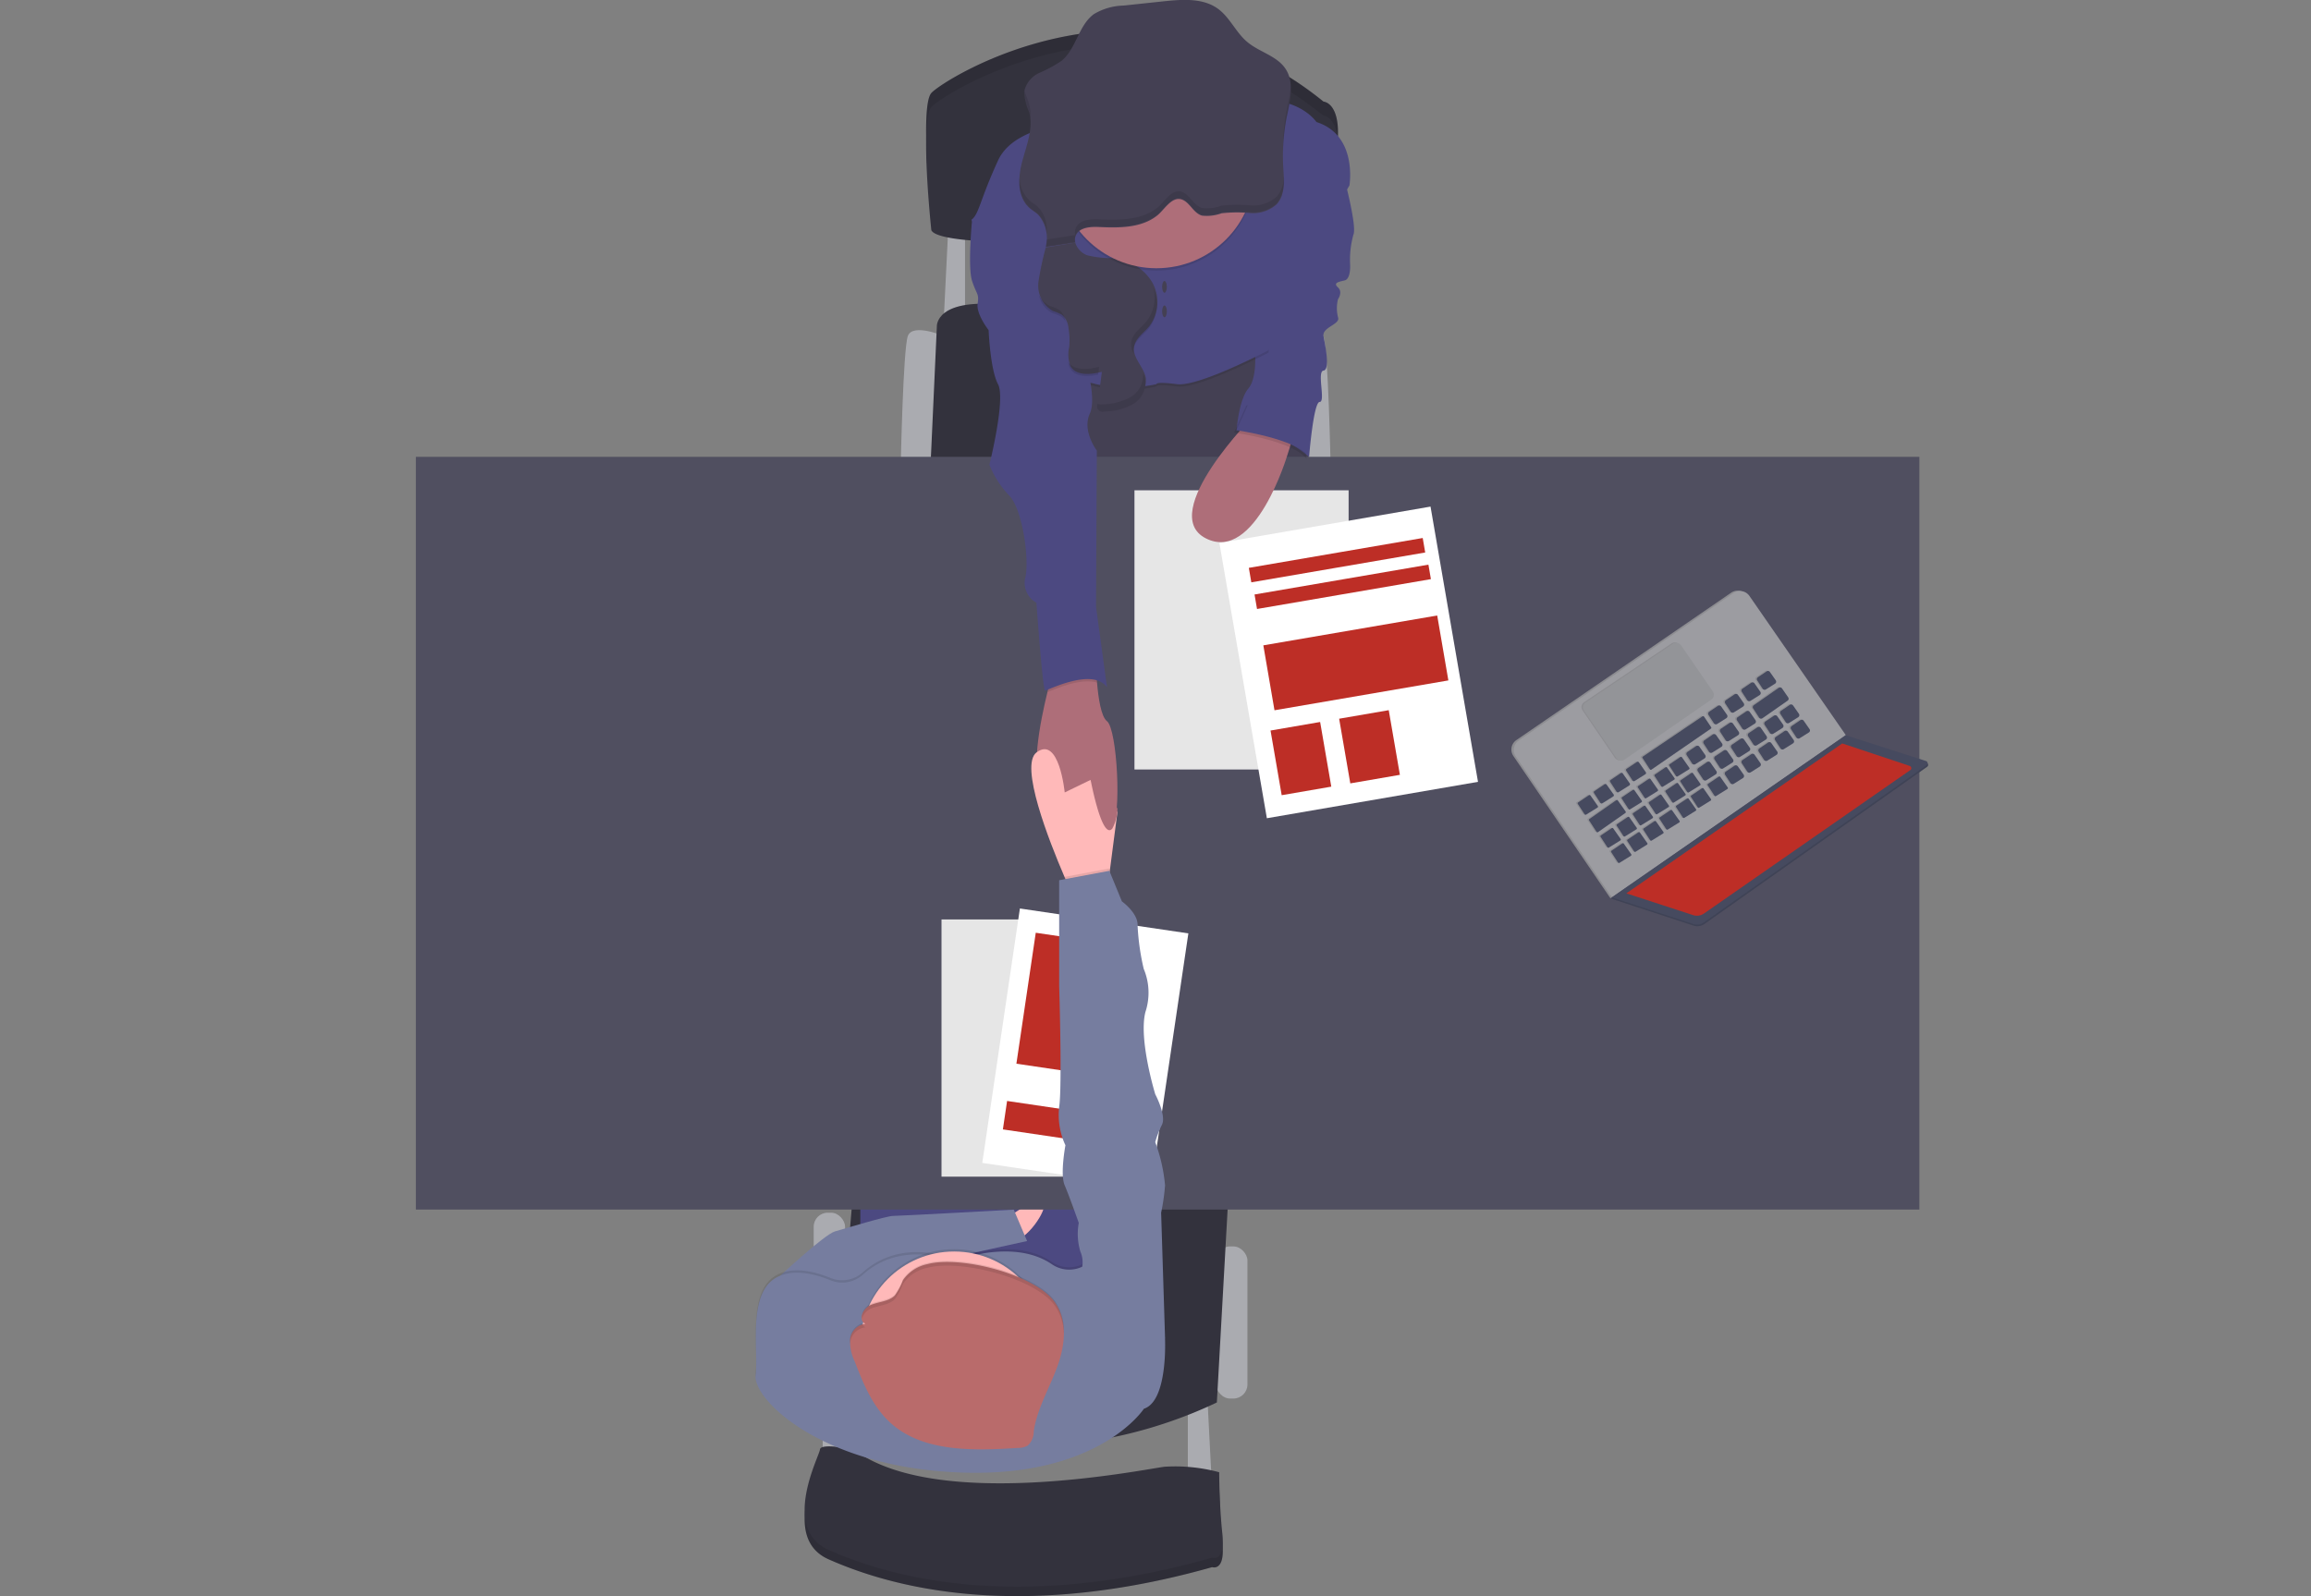 <svg xmlns="http://www.w3.org/2000/svg" xmlns:xlink="http://www.w3.org/1999/xlink" width="262" height="181" viewBox="0 0 262 181"><rect x="0" y="0" width="262" height="181" fill="#808080" stroke="none"/><defs><clipPath id="b"><rect width="262" height="181"/></clipPath></defs><g id="a" clip-path="url(#b)"><g transform="translate(1.656 -0.002)"><path d="M123.874,23.83c-10.515-4-21.627-7.34-32.971-6.92-16.679.616-32.689,10-40.53,23.78C43.72,52.365,42.9,66.049,40.034,79.006c-3.527,15.961-10.294,31.134-17.519,45.968-3.88,7.97-7.974,16.111-8.611,24.846-.883,12.128,5.314,24.214,15.032,32.281s22.625,12.324,35.579,13.252c6.893.494,14.1.036,20.22-2.966,6.478-3.176,11.2-8.914,17.7-12.045,6.027-2.9,13.078-3.307,19.845-2.93a94.166,94.166,0,0,1,25.908,5.154c9.458,3.321,18.254,8.134,27.679,11.5s19.981,5.249,29.626,2.439c9.067-2.641,16.225-9.055,22.68-15.55A275.637,275.637,0,0,0,257.1,146.744c5.824-8.163,11.246-16.774,13.82-26.287,4.925-18.189-1.852-38.709-16.882-51.131-12.453-10.291-29.165-14.758-45.524-17.469-14.918-2.472-32.167-2.625-45.9-9.067C149.522,36.638,137.606,29.055,123.874,23.83Z" transform="translate(-13.82 -16.872)" fill="#bd2e26" opacity="0"/><path d="M150.939,147.774v9.691h2.756l-.534-10.4Z" transform="translate(-17.93 11.536)" fill="#aaabb0"/><path d="M113.914,146.025v9.691h2.758l-.534-10.4Z" transform="translate(-22.299 11.33)" fill="#aaabb0"/><rect width="3.556" height="17.251" rx="1.592" transform="translate(136.21 141.349)" fill="#aaabb0"/><rect width="3.556" height="21.074" rx="1.592" transform="translate(90.593 137.524)" fill="#aaabb0"/><path d="M174.862,56.235s3.556-1.513,4.089,0,.8,14.584.8,14.584h-3.38Z" transform="translate(-30.559 -18.121)" fill="#aaabb0"/><path d="M140.541,56.235s-3.559-1.513-4.092,0-.8,14.584-.8,14.584h3.38Z" transform="translate(-35.185 -18.121)" fill="#aaabb0"/><path d="M126.736,27.707,126.2,38.556h2.4V27.44Z" transform="translate(-20.849 -2.577)" fill="#aaabb0"/><path d="M138.672,71.135l.712-15.651s-.267-3.468,8.179-2.4,33.169,3.2,33.169,3.2v14.85Z" transform="translate(-34.829 -18.438)" fill="#33323d"/><path d="M173.608,143.014l-1.334,23.918a51.839,51.839,0,0,1-43.306.534L131.1,142.3Z" transform="translate(-35.974 -7.888)" fill="#33323d"/><path d="M138.453,42.361l.443,15.472h27.567l-1.6-20.45Z" transform="translate(-19.404 -1.404)" fill="#444053"/><rect width="25.967" height="32.899" transform="translate(95.883 124.898)" fill="#4c4981"/><path d="M146.23,146.035s3.735-2.934,4.356-2.046-2.219,4.714-3.377,4.268S146.23,146.035,146.23,146.035Z" transform="translate(-33.938 -7.708)" fill="#ffb9b9"/><rect width="170.453" height="85.363" transform="translate(45.492 51.806)" fill="#504f60"/><path d="M138.813,46.219s-1.334-12.45,0-13.96,23.742-15.83,44.461.976c0,0,1.955.091,1.6,4.535a53.353,53.353,0,0,0,.043,8.448S140.326,49.421,138.813,46.219Z" transform="translate(-34.882 -21.711)" fill="#33323d"/><path d="M138.813,46.219s-1.334-12.45,0-13.96,23.742-15.83,44.461.976c0,0,1.955.091,1.6,4.535a53.353,53.353,0,0,0,.043,8.448S140.326,49.421,138.813,46.219Z" transform="translate(-34.882 -21.711)" opacity="0.1"/><path d="M138.813,47.651s-1.334-12.45,0-13.96,23.742-15.83,44.461.976c0,0,1.955.091,1.6,4.535a53.353,53.353,0,0,0,.043,8.448S140.326,50.852,138.813,47.651Z" transform="translate(-34.882 -21.542)" fill="#33323d"/><path d="M181.961,40.337s1.422,5.335.979,6.223a10.749,10.749,0,0,0-.363,3.38s.1,1.6-.616,1.777-1.334.267-.758.8,0,1.334,0,1.334a4.155,4.155,0,0,0,0,2.046c.312.8-1.825,1.134-1.643,2.134s.779,3.823,0,3.913.267,3.556-.435,3.556-1.2,6.224-1.2,6.224S172.99,67.546,169.7,68.7c0,0,.267-3.468,1.334-4.714s.744-4.444.744-4.444l5.293-15.918Z" transform="translate(-31.168 -19.918)" fill="#4c4981"/><path d="M157.945,108.132c-1.155,1.278-2.4-5.546-2.4-5.546s-3.289,4.535-5.423,1.513c-1.478-2.094-.312-8.027.534-11.471.379-1.531.7-2.572.7-2.572l4.8-.8s.016,1.046.123,2.315c.144,1.715.456,3.844,1.12,4.354C158.57,96.808,159.1,106.844,157.945,108.132Z" transform="translate(-33.561 -14.146)" fill="#ae6e79"/><path d="M156.232,34.952s-8.36-.088-10.4,4.356-2.134,5.959-2.934,6.669,8.712,4.447,8.712,4.447l.445,15.293a5.082,5.082,0,0,1,4.89-1.035,16.453,16.453,0,0,0,6.848,0s-.179-.323,2.313,0,10.4-3.855,10.4-3.855.131-6.69-.045-8.115S182.1,40.82,182.1,40.82s4.535-4.356-.176-5.869c0,0-1.667-2.513-5.957-2.489S156.232,34.952,156.232,34.952Z" transform="translate(-34.336 -20.847)" opacity="0.1"/><path d="M156.232,34.713s-8.36-.088-10.4,4.356-2.134,5.959-2.934,6.669,8.712,4.447,8.712,4.447l.445,15.293a5.082,5.082,0,0,1,4.89-1.035,16.454,16.454,0,0,0,6.848,0s-.179-.323,2.313,0,10.4-3.855,10.4-3.855,3.11-5.068,2.934-6.49,6.224-12.183,6.224-12.183.979-5.69-3.735-7.2c0,0-1.667-2.513-5.957-2.489S156.232,34.713,156.232,34.713Z" transform="translate(-34.336 -20.875)" fill="#4c4981"/><path d="M156.166,91.563c-1.833-.571-4.708.688-5.623,1.067.379-1.531.7-2.572.7-2.572l4.8-.8S156.052,90.3,156.166,91.563Z" transform="translate(-33.428 -14.146)" opacity="0.1"/><path d="M145.49,44.312h-2.577s-.534,5.426,0,7.026.8,1.368.622,2.553,1.246,3,1.246,3,.176,4.471,1.067,6.135-.979,9.129-.979,9.129a10.74,10.74,0,0,0,2.222,3.468c1.513,1.51,2.313,7.112,1.867,9.246A2.563,2.563,0,0,0,150.2,87.8s.712,9.961.979,9.961,5.423-2.668,7.024-.357l-1.246-9.158.091-17.694s-1.691-2.225-.8-4.18-.712-6.581-.712-6.581l-2.313-10.313Z" transform="translate(-34.356 -19.449)" fill="#4c4981"/><path d="M131.464,170.1s-3.735-.8-3.823,0-4.447,8.982.979,11.383,19.917,7.557,43.482.888c0,0,1.51.534,1.155-2.756s-.355-6.936-.355-6.936a19.1,19.1,0,0,0-6.226-.622C164.009,172.412,140.8,177.123,131.464,170.1Z" transform="translate(-36.336 -4.651)" fill="#33323d"/><path d="M131.464,170.1s-3.735-.8-3.823,0-4.447,8.982.979,11.383,19.917,7.557,43.482.888c0,0,1.51.534,1.155-2.756s-.355-6.936-.355-6.936a19.1,19.1,0,0,0-6.226-.622C164.009,172.412,140.8,177.123,131.464,170.1Z" transform="translate(-36.336 -4.651)" opacity="0.1"/><path d="M131.464,169.142s-3.735-.8-3.823,0-4.447,8.982.979,11.383,19.917,7.557,43.482.888c0,0,1.51.534,1.155-2.756s-.355-6.936-.355-6.936a19.1,19.1,0,0,0-6.226-.622C164.009,171.457,140.8,176.168,131.464,169.142Z" transform="translate(-36.336 -4.763)" fill="#33323d"/><path d="M150.445,47.227a35.126,35.126,0,0,0-.83,3.879,3.324,3.324,0,0,0,1.649,3.34,5.555,5.555,0,0,1,.984.4,2.165,2.165,0,0,1,.76,1.475,8.057,8.057,0,0,1,.093,2.193,3.711,3.711,0,0,0,.139,2.171c.638,1.139,2.3.971,3.564.651L156.37,64.7a.64.64,0,0,0,.779.888,6.8,6.8,0,0,0,3.172-.8,2.855,2.855,0,0,0,1.465-2.742c-.208-1.259-1.51-2.259-1.334-3.524.136-.979,1.094-1.6,1.723-2.353a4.525,4.525,0,0,0,.307-5.026,5.718,5.718,0,0,0-4.4-2.7,11.772,11.772,0,0,1-2.934-.32,2.225,2.225,0,0,1-1.361-1.435" transform="translate(-33.538 -19.168)" fill="#444053"/><path d="M122.607,154.281l.931-2.027s5.026-4.682,6.181-5.01,5.869-1.758,6.581-1.758,13.7-.712,13.7-.712l1.51,3.559-16.294,3.577-5.493,4Z" transform="translate(-36.724 -7.596)" fill="#767d9f"/><path d="M158.653,105.193l-.851,6.549-.328,2.521-3.823.534s-.413-.886-1-2.246c-1.774-4.129-5.114-12.644-3.177-14.114,2.574-1.958,3.2,4.535,3.2,4.535l2.934-1.424Z" transform="translate(-33.623 -13.106)" fill="#ffb9b9"/><rect width="19.306" height="29.165" transform="translate(105.086 104.27)" fill="#fff"/><rect width="19.306" height="29.165" transform="translate(105.086 104.27)" opacity="0.1"/><rect width="19.306" height="29.165" transform="translate(113.971 103.026) rotate(8.41)" fill="#fff"/><rect width="9.937" height="15.011" transform="translate(115.769 105.778) rotate(8.41)" fill="#bd2e26"/><rect width="12.039" height="3.26" transform="translate(112.519 124.853) rotate(8.41)" fill="#bd2e26"/><ellipse cx="11.159" cy="11.159" rx="11.159" ry="11.159" transform="translate(118.294 8.37)" opacity="0.1"/><ellipse cx="11.159" cy="11.159" rx="11.159" ry="11.159" transform="translate(118.294 8.103)" fill="#ae6e79"/><path d="M154.019,49.6a1.27,1.27,0,0,1,.077-.862c.424-.883,1.633-.96,2.612-.915,2.3.107,4.828.12,6.629-1.334.747-.6,1.582-2.1,2.668-1.814.966.253,1.368,1.563,2.374,1.854a4.873,4.873,0,0,0,2.225-.267,16.068,16.068,0,0,1,3.244-.027,3.991,3.991,0,0,0,3-.99c1-1.067.835-2.734.747-4.2a22.592,22.592,0,0,1,.381-5.639c.363-1.846.92-3.911-.1-5.493-.971-1.507-2.982-1.921-4.356-3.076-1.286-1.067-1.966-2.777-3.324-3.767-1.71-1.246-4.033-1.067-6.136-.851l-4.562.486a6.816,6.816,0,0,0-3.369.968c-1.747,1.264-1.987,3.892-3.641,5.277a14.821,14.821,0,0,1-2.518,1.376,3.024,3.024,0,0,0-1.747,2.134,6.564,6.564,0,0,0,.563,2.31c.5,1.841-.28,3.735-.779,5.589s-.595,4.105.854,5.335c.293.251.635.443.92.7a4.047,4.047,0,0,1,.886,3.7" transform="translate(-33.767 -22.072)" fill="#444053"/><ellipse cx="0.267" cy="0.667" rx="0.267" ry="0.667" transform="translate(130.095 31.866)" fill="#444053"/><ellipse cx="0.267" cy="0.667" rx="0.267" ry="0.667" transform="translate(130.095 34.645)" fill="#444053"/><path d="M157.374,106.783a4.886,4.886,0,0,0,.584-2.283l-3.18-3.964S156.125,108.221,157.374,106.783Z" transform="translate(-32.928 -12.815)" fill="#ae6e79"/><path d="M164.953,166.612s-5.218,8.067-21.52,7.2c-15.358-.8-22.854-8.358-22.5-11.025s-.979-9.161,2.31-11.028c1.907-1.08,4.418-.44,6.189.291a3.5,3.5,0,0,0,3.673-.659c1.619-1.459,4.639-3.1,9.406-1.809a3.388,3.388,0,0,0,1.867-.035c1.985-.606,6.709-1.657,10.137.678a3.468,3.468,0,0,0,3.713.141l.048-.029c1.6-.979,9.07,8.27,9.07,8.27S167.709,165.724,164.953,166.612Z" transform="translate(-36.923 -7.123)" opacity="0.1"/><path d="M164.953,166.851s-5.218,8.067-21.52,7.2c-15.358-.8-22.854-8.358-22.5-11.025s-.979-9.161,2.31-11.028c1.907-1.08,4.418-.44,6.189.291a3.5,3.5,0,0,0,3.673-.659c1.619-1.459,4.639-3.1,9.406-1.809a3.388,3.388,0,0,0,1.867-.035c1.985-.606,6.709-1.657,10.137.678a3.468,3.468,0,0,0,3.713.141l.048-.029c1.6-.979,9.07,8.27,9.07,8.27S167.709,165.962,164.953,166.851Z" transform="translate(-36.923 -7.095)" fill="#767d9f"/><ellipse cx="10.628" cy="10.628" rx="10.628" ry="10.628" transform="translate(95.883 141.659)" opacity="0.1"/><ellipse cx="10.628" cy="10.628" rx="10.628" ry="10.628" transform="translate(95.883 141.925)" fill="#ffb9b9"/><path d="M139.258,150.336a4.429,4.429,0,0,0-2.758,1.825,7.361,7.361,0,0,1-.918,1.731c-.672.675-1.806.688-2.716,1.067s-1.51,1.713-.619,2.134a1.987,1.987,0,0,0-1.731,1.755,5.22,5.22,0,0,0,.52,2.51c1.019,2.625,2.115,5.365,4.362,7.232,3.66,3.046,9.177,2.905,14.093,2.582a2.3,2.3,0,0,0,1.155-.267,2.141,2.141,0,0,0,.688-1.619c.371-2.529,1.742-4.826,2.638-7.24s1.264-5.25-.245-7.387C151.505,151.491,143,149.322,139.258,150.336Z" transform="translate(-35.794 -6.97)" fill="#b96b6b"/><path d="M157.4,110.315l-.328,2.521-3.823.534s-.413-.886-1-2.246l5.087-.955Z" transform="translate(-33.226 -11.679)" opacity="0.1"/><path d="M161.5,165.983l2.225-2.58-.446-14.226a23.077,23.077,0,0,0,.445-3.113,19.037,19.037,0,0,0-1.112-4.89,10.593,10.593,0,0,1,.755-1.958c.534-1.067-.752-3.468-.752-3.468s-1.915-6.224-1.115-9.337a6.988,6.988,0,0,0-.195-4.89,27.13,27.13,0,0,1-.694-4.89c.088-1.422-1.779-2.758-1.779-2.758l-1.422-3.468-5.69,1.067v12s.355,11.471,0,13.7a8.134,8.134,0,0,0,.71,4.356s-.622,3.289-.088,4.535,1.6,4.268,1.6,4.268a6.936,6.936,0,0,0,.179,3.244,3.042,3.042,0,0,1,0,2.446Z" transform="translate(-33.297 -11.651)" fill="#767d9f"/><g transform="translate(113.917 9.626)" opacity="0.1"><path d="M174.826,33.521a22.584,22.584,0,0,0-.4,4.74,22.692,22.692,0,0,1,.413-3.937,15.234,15.234,0,0,0,.47-3.641,22.141,22.141,0,0,1-.48,2.838Z" transform="translate(-144.528 -30.683)"/><path d="M149.787,43.427c-.285-.267-.627-.453-.92-.707a3.661,3.661,0,0,1-1.171-2.668,4.08,4.08,0,0,0,1.171,3.468c.293.253.635.445.92.707a3.26,3.26,0,0,1,.966,2.227A3.663,3.663,0,0,0,149.787,43.427Z" transform="translate(-147.683 -29.577)"/><path d="M148.879,34.518a5.028,5.028,0,0,0-.144-1.678c-.155-.571-.432-1.128-.534-1.7a1.773,1.773,0,0,1-.029.192,6.682,6.682,0,0,0,.563,2.31A4.534,4.534,0,0,1,148.879,34.518Z" transform="translate(-147.626 -30.629)"/><path d="M176.536,42.267a3.959,3.959,0,0,1-3,.99,15.872,15.872,0,0,0-3.244.029,4.7,4.7,0,0,1-2.225.267c-1.006-.291-1.409-1.6-2.372-1.854-1.1-.288-1.931,1.214-2.668,1.811-1.8,1.44-4.327,1.427-6.629,1.334-.979-.045-2.187.032-2.609.918a1.238,1.238,0,0,0-.077.862l-3.26.512a6.327,6.327,0,0,1-.088.8l3.348-.534a1.238,1.238,0,0,1,.077-.862c.421-.886,1.63-.963,2.609-.918,2.3.107,4.828.12,6.629-1.334.747-.6,1.582-2.1,2.668-1.811.963.251,1.366,1.563,2.372,1.854a4.909,4.909,0,0,0,2.225-.267,15.875,15.875,0,0,1,3.244-.029,3.991,3.991,0,0,0,3-.99,4.243,4.243,0,0,0,.8-3.126A3.481,3.481,0,0,1,176.536,42.267Z" transform="translate(-147.366 -29.593)"/></g><g transform="translate(116.12 32.677)" opacity="0.1"><path d="M151.926,53.661a5.4,5.4,0,0,0-.984-.4,2.548,2.548,0,0,1-1.288-1.318,2.854,2.854,0,0,0,1.555,2.118,5.4,5.4,0,0,1,.984.4,1.478,1.478,0,0,1,.472.552A2.059,2.059,0,0,0,151.926,53.661Z" transform="translate(-149.653 -51.225)"/><path d="M156.132,59.345c-1.23.312-2.836.475-3.511-.568a1.832,1.832,0,0,0,.213.718c.576,1.027,1.985.992,3.182.739Z" transform="translate(-149.303 -50.419)"/><path d="M160.768,59.938A2.862,2.862,0,0,1,159.3,62.67a6.97,6.97,0,0,1-3.172.8,1.088,1.088,0,0,1-.518-.059.635.635,0,0,0,.784.859,6.8,6.8,0,0,0,3.172-.8,2.85,2.85,0,0,0,1.465-2.742,3.026,3.026,0,0,0-.264-.79Z" transform="translate(-148.956 -50.282)"/><path d="M161.545,51.3a4.391,4.391,0,0,1-.8,3.775c-.63.763-1.587,1.374-1.723,2.353a2.222,2.222,0,0,0,.267,1.3,1.734,1.734,0,0,1,0-.5c.136-.979,1.094-1.6,1.723-2.353A4.488,4.488,0,0,0,161.545,51.3Z" transform="translate(-148.549 -51.301)"/></g><g transform="translate(94.698 142.996)" opacity="0.1"><path d="M132.73,155.382c.907-.376,2.041-.389,2.716-1.067a7.4,7.4,0,0,0,.918-1.729,4.384,4.384,0,0,1,2.756-1.825c3.735-1.014,12.25,1.152,14.469,4.292a5.829,5.829,0,0,1,1.019,3.222,6.023,6.023,0,0,0-1.016-3.753c-2.219-3.14-10.727-5.306-14.469-4.292a4.406,4.406,0,0,0-2.756,1.825,7.4,7.4,0,0,1-.918,1.729c-.675.675-1.809.688-2.716,1.067a1.611,1.611,0,0,0-1.016,1.694A1.835,1.835,0,0,1,132.73,155.382Z" transform="translate(-130.352 -149.979)"/><path d="M130.522,158.512a1.979,1.979,0,0,1,1.731-1.755.71.71,0,0,1-.408-.456,2.073,2.073,0,0,0-1.334,1.678,2.819,2.819,0,0,0,0,.654A.458.458,0,0,0,130.522,158.512Z" transform="translate(-130.492 -149.233)"/></g><rect width="24.275" height="31.656" transform="translate(126.961 55.605)" fill="#fff"/><rect width="24.275" height="31.656" transform="translate(126.961 55.605)" opacity="0.1"/><rect width="24.276" height="31.657" transform="matrix(0.986, -0.17, 0.17, 0.986, 136.588, 61.578)" fill="#fff"/><rect width="5.703" height="7.437" transform="matrix(0.986, -0.17, 0.17, 0.986, 142.386, 82.846)" fill="#bd2e26"/><rect width="5.703" height="7.437" transform="matrix(0.986, -0.17, 0.17, 0.986, 150.164, 81.506)" fill="#bd2e26"/><rect width="20.001" height="7.471" transform="translate(141.569 73.185) rotate(-9.744)" fill="#bd2e26"/><rect width="20.001" height="1.667" transform="translate(139.926 64.397) rotate(-9.744)" fill="#bd2e26"/><rect width="20.001" height="1.667" transform="translate(140.572 67.419) rotate(-9.744)" fill="#bd2e26"/><path d="M172.312,64.116s-11.159,11.2-5.557,14.05S176,68.7,176,68.7l.886-2.8Z" transform="translate(-31.701 -17.112)" fill="#ae6e79"/><path d="M170.832,63.4l-1.379,3.046s6.8.955,8.224,3.012l-.843-5.375-1-2.294Z" transform="translate(-31.197 -17.387)" opacity="0.1"/><path d="M171.07,63.163l-1.379,3.046s6.8.955,8.224,3.012l-.843-5.375-1-2.294Z" transform="translate(-31.169 -17.415)" fill="#4c4981"/><path d="M193.952,96.221l-.147.1.2.091.219-.019.027-.152Z" transform="translate(-12.873 5.538)" fill="#464a5f"/><path d="M193.952,96.221l-.147.1.2.091.219-.019.027-.152Z" transform="translate(-12.873 5.538)" opacity="0.1"/><path d="M193.964,96.241l-.149.1-.117-.144.072-.117.067-.021Z" transform="translate(-12.885 5.519)" fill="#9c9ca1"/><path d="M193.964,96.241l-.149.1-.117-.144.072-.117.067-.021Z" transform="translate(-12.885 5.519)" opacity="0.1"/><path d="M235.215,98.327,224.294,82.554a1.3,1.3,0,0,0-1.809-.333L198.141,98.93a1.3,1.3,0,0,0-.339,1.811l10.892,15.974Z" transform="translate(-27.879 -15.003)" fill="#9c9ca1"/><path d="M235.215,98.327,224.294,82.554a1.3,1.3,0,0,0-1.809-.333L198.141,98.93a1.3,1.3,0,0,0-.339,1.811l10.892,15.974Z" transform="translate(-27.879 -15.003)" opacity="0.1"/><path d="M235.454,98.361,224.533,82.587a1.3,1.3,0,0,0-1.811-.333l-24.342,16.72a1.307,1.307,0,0,0-.341,1.811l10.892,15.982Z" transform="translate(-27.851 -14.999)" fill="#9c9ca1"/><path d="M243.4,99.733l-9.07-2.913-26.527,18.388,9.214,3.014a1.4,1.4,0,0,0,1.235-.187l25.222-17.809a.267.267,0,0,0-.075-.493Z" transform="translate(-26.671 -13.254)" fill="#464a5f"/><path d="M243.4,99.733l-9.07-2.913-26.527,18.388,9.214,3.014a1.4,1.4,0,0,0,1.235-.187l25.222-17.809a.267.267,0,0,0-.075-.493Z" transform="translate(-26.671 -13.254)" opacity="0.1"/><path d="M243.353,99.569l-9.07-2.916-26.527,18.388,9.214,3.009a1.385,1.385,0,0,0,1.235-.184l25.222-17.809a.267.267,0,0,0-.075-.488Z" transform="translate(-26.677 -13.273)" fill="#464a5f"/><g transform="translate(177.029 76.049)" opacity="0.1"><path d="M227.875,96.12l-.67-.96a.267.267,0,0,0-.363-.067l-1,.664a.267.267,0,0,0-.072.36l.616.947a.267.267,0,0,0,.36.077l1.048-.659A.267.267,0,0,0,227.875,96.12Z" transform="translate(-201.585 -89.512)"/><path d="M226.277,97.226l-.672-.958a.267.267,0,0,0-.363-.067l-.992.67a.267.267,0,0,0-.075.36l.616.947a.267.267,0,0,0,.36.08L226.2,97.6a.267.267,0,0,0,.075-.373Z" transform="translate(-201.773 -89.381)"/><path d="M224.6,98.388l-.672-.958a.267.267,0,0,0-.363-.067l-1,.67a.267.267,0,0,0-.072.363l.616.947a.267.267,0,0,0,.36.077l1.048-.659a.267.267,0,0,0,.077-.373Z" transform="translate(-201.972 -89.244)"/><path d="M222.9,99.567l-.672-.96a.267.267,0,0,0-.36-.067l-1,.672a.267.267,0,0,0-.072.36l.616.947a.267.267,0,0,0,.357.08l1.051-.662a.267.267,0,0,0,.075-.371Z" transform="translate(-202.172 -89.105)"/><path d="M221.2,100.743l-.672-.958a.267.267,0,0,0-.363-.067l-.992.67a.267.267,0,0,0-.075.36l.616.947a.267.267,0,0,0,.36.08l1.051-.662a.267.267,0,0,0,.075-.371Z" transform="translate(-202.373 -88.966)"/><path d="M219.586,102.046l-.835-1.19a.12.12,0,0,0-.168-.032l-1.222.824a.12.12,0,0,0-.035.168l.766,1.176a.123.123,0,0,0,.168.037l1.291-.8a.123.123,0,0,0,.035-.184Z" transform="translate(-202.579 -88.833)"/><path d="M217.888,103.222l-.84-1.19a.123.123,0,0,0-.171-.032l-1.222.824a.123.123,0,0,0-.032.168l.766,1.176a.117.117,0,0,0,.168.037l1.288-.8a.12.12,0,0,0,.043-.184Z" transform="translate(-202.78 -88.694)"/><path d="M216.382,104.263l-.835-1.179a.123.123,0,0,0-.168-.029l-1.222.822a.125.125,0,0,0-.035.171l.766,1.176a.125.125,0,0,0,.168.037l1.291-.8a.123.123,0,0,0,.035-.2Z" transform="translate(-202.957 -88.57)"/><path d="M214.7,105.429l-.835-1.19a.123.123,0,0,0-.168-.029l-1.222.822a.123.123,0,0,0-.035.171l.766,1.176a.125.125,0,0,0,.168.037l1.291-.8a.125.125,0,0,0,.035-.187Z" transform="translate(-203.156 -88.434)"/><path d="M213.065,106.551l-.835-1.19a.12.12,0,0,0-.168-.032l-1.222.824a.12.12,0,0,0-.035.168l.766,1.176a.123.123,0,0,0,.168.037l1.291-.8a.123.123,0,0,0,.035-.184Z" transform="translate(-203.349 -88.302)"/><path d="M211.432,107.691l-.827-1.192a.123.123,0,0,0-.168-.029l-1.222.822a.123.123,0,0,0-.035.171l.766,1.176a.125.125,0,0,0,.168.037l1.291-.8a.123.123,0,0,0,.027-.184Z" transform="translate(-203.54 -88.167)"/><path d="M209.8,108.82l-.835-1.19a.12.12,0,0,0-.168-.032l-1.222.819a.12.12,0,0,0-.035.168l.766,1.176a.123.123,0,0,0,.168.037l1.291-.8a.123.123,0,0,0,.035-.179Z" transform="translate(-203.734 -88.034)"/><path d="M226.8,94.566l-.672-.96a.267.267,0,0,0-.363-.067l-.984.672a.267.267,0,0,0-.075.36l.616.947a.267.267,0,0,0,.36.077l1.051-.659a.267.267,0,0,0,.067-.371Z" transform="translate(-201.711 -89.695)"/><path d="M224.451,91.171l-.672-.966a.267.267,0,0,0-.36-.067l-1,.67a.267.267,0,0,0-.075.36l.616.947a.267.267,0,0,0,.36.08l1.051-.659A.267.267,0,0,0,224.451,91.171Z" transform="translate(-201.989 -90.096)"/><path d="M225.2,95.673l-.672-.958a.267.267,0,0,0-.36-.067l-1,.67a.267.267,0,0,0-.072.36l.614.947a.267.267,0,0,0,.36.08l1.051-.659a.267.267,0,0,0,.075-.373Z" transform="translate(-201.9 -89.564)"/><path d="M223.521,96.835l-.672-.958a.267.267,0,0,0-.363-.067l-.992.662a.267.267,0,0,0-.075.363l.616.947a.267.267,0,0,0,.36.077l1.051-.659A.267.267,0,0,0,223.521,96.835Z" transform="translate(-202.099 -89.427)"/><path d="M221.819,98.014l-.67-.96a.267.267,0,0,0-.363-.067l-1,.68a.267.267,0,0,0-.072.36l.616.947a.267.267,0,0,0,.36.077l1.048-.659a.267.267,0,0,0,.075-.379Z" transform="translate(-202.299 -89.288)"/><path d="M222.888,92.332l-.672-.958a.267.267,0,0,0-.36-.067l-1,.67a.267.267,0,0,0-.075.36l.616.947a.267.267,0,0,0,.36.08l1.051-.659a.267.267,0,0,0,.075-.373Z" transform="translate(-202.173 -89.958)"/><path d="M221.209,93.5l-.672-.96a.267.267,0,0,0-.363-.067l-.992.662a.267.267,0,0,0-.075.36l.616.947a.267.267,0,0,0,.36.077l1.051-.659A.267.267,0,0,0,221.209,93.5Z" transform="translate(-202.371 -89.821)"/><path d="M219.507,94.673l-.672-.958a.267.267,0,0,0-.36-.069l-1,.68a.267.267,0,0,0-.072.36l.616.947a.267.267,0,0,0,.36.08l1.048-.662a.267.267,0,0,0,.075-.379Z" transform="translate(-202.572 -89.682)"/><path d="M220.12,99.19l-.672-.958a.267.267,0,0,0-.36-.069l-.987.672a.267.267,0,0,0-.072.36l.606.947a.267.267,0,0,0,.357.08l1.051-.662a.267.267,0,0,0,.077-.371Z" transform="translate(-202.499 -89.149)"/><path d="M218.422,100.366l-.672-.958a.267.267,0,0,0-.363-.067l-.992.67a.267.267,0,0,0-.075.36l.616.947a.267.267,0,0,0,.36.08l1.051-.659a.267.267,0,0,0,.075-.373Z" transform="translate(-202.7 -89.011)"/><path d="M216.811,101.669l-.835-1.19a.12.12,0,0,0-.168-.032l-1.222.824a.12.12,0,0,0-.035.168l.766,1.176a.12.12,0,0,0,.168.037l1.291-.8a.123.123,0,0,0,.035-.184Z" transform="translate(-202.907 -88.877)"/><path d="M215.305,102.711l-.835-1.192a.123.123,0,0,0-.168-.029l-1.219.822a.125.125,0,0,0-.035.171l.766,1.176a.125.125,0,0,0,.168.037l1.291-.8a.117.117,0,0,0,.032-.184Z" transform="translate(-203.084 -88.754)"/><path d="M213.621,103.875l-.835-1.19a.123.123,0,0,0-.168-.029l-1.222.822a.12.12,0,0,0-.035.168l.766,1.179a.125.125,0,0,0,.168.037l1.291-.8a.125.125,0,0,0,.035-.187Z" transform="translate(-203.283 -88.617)"/><path d="M211.989,105.007l-.835-1.19a.12.12,0,0,0-.168-.032l-1.222.814a.12.12,0,0,0-.035.168l.766,1.176a.123.123,0,0,0,.168.037l1.291-.8a.123.123,0,0,0,.035-.173Z" transform="translate(-203.476 -88.484)"/><path d="M222.4,95.22l-.672-.958a.267.267,0,0,0-.36-.067l-1,.672a.267.267,0,0,0-.072.36l.616.947a.267.267,0,0,0,.357.077l1.051-.659a.267.267,0,0,0,.075-.373Z" transform="translate(-202.231 -89.618)"/><path d="M220.7,96.4l-.672-.96a.267.267,0,0,0-.363-.067l-.992.672a.267.267,0,0,0-.075.36l.616.947a.267.267,0,0,0,.36.08l1.051-.662a.267.267,0,0,0,.075-.371Z" transform="translate(-202.431 -89.479)"/><path d="M219,97.575l-.672-.958a.267.267,0,0,0-.363-.067l-1,.67a.267.267,0,0,0-.072.36l.616.947a.267.267,0,0,0,.36.08l1.048-.662a.267.267,0,0,0,.077-.371Z" transform="translate(-202.632 -89.34)"/><path d="M217.3,98.751l-.672-.958a.267.267,0,0,0-.36-.067l-1,.67a.267.267,0,0,0-.072.36l.616.958a.267.267,0,0,0,.357.08l1.051-.659a.267.267,0,0,0,.075-.384Z" transform="translate(-202.832 -89.201)"/><path d="M215.7,100.053l-.835-1.19a.12.12,0,0,0-.168-.032l-1.222.824a.123.123,0,0,0-.035.168L214.21,101a.12.12,0,0,0,.168.035l1.291-.8a.123.123,0,0,0,.035-.184Z" transform="translate(-203.037 -89.068)"/><path d="M214.189,101.1l-.835-1.192a.125.125,0,0,0-.171-.029l-1.219.822a.125.125,0,0,0-.035.171l.766,1.176a.123.123,0,0,0,.168.037l1.291-.8a.123.123,0,0,0,.035-.184Z" transform="translate(-203.216 -88.945)"/><path d="M212.5,102.256l-.835-1.192a.125.125,0,0,0-.171-.029l-1.222.822a.128.128,0,0,0-.035.171l.768,1.176a.123.123,0,0,0,.168.037l1.288-.8a.12.12,0,0,0,.037-.184Z" transform="translate(-203.415 -88.808)"/><path d="M210.872,103.391l-.835-1.19a.123.123,0,0,0-.171-.032l-1.222.824a.123.123,0,0,0-.032.168l.766,1.176a.117.117,0,0,0,.168.037l1.288-.8a.12.12,0,0,0,.037-.184Z" transform="translate(-203.607 -88.674)"/><path d="M210.357,106.135l-.835-1.19a.123.123,0,0,0-.168-.029l-1.222.822a.12.12,0,0,0-.035.168l.766,1.179a.125.125,0,0,0,.168.037l1.291-.8a.125.125,0,0,0,.035-.187Z" transform="translate(-203.668 -88.35)"/><path d="M208.725,107.266l-.835-1.19a.12.12,0,0,0-.168-.032l-1.222.824a.12.12,0,0,0-.035.168l.766,1.176a.123.123,0,0,0,.168.037l1.291-.8a.123.123,0,0,0,.035-.184Z" transform="translate(-203.861 -88.217)"/><path d="M211.285,100.5l-.8-1.12a.165.165,0,0,0-.227-.04l-1.152.776a.163.163,0,0,0-.045.227l.72,1.107a.16.16,0,0,0,.224.051l1.219-.766a.165.165,0,0,0,.061-.235Z" transform="translate(-203.555 -89.009)"/><path d="M209.651,101.63l-.787-1.12a.163.163,0,0,0-.227-.043l-1.152.79a.16.16,0,0,0-.045.224l.72,1.11a.165.165,0,0,0,.224.051l1.219-.766a.165.165,0,0,0,.048-.245Z" transform="translate(-203.747 -88.876)"/><path d="M208.019,102.761l-.787-1.123a.165.165,0,0,0-.227-.04l-1.152.776a.163.163,0,0,0-.045.227l.72,1.107a.16.16,0,0,0,.224.051l1.219-.766a.163.163,0,0,0,.048-.232Z" transform="translate(-203.939 -88.743)"/><path d="M206.413,103.926l-.835-1.192a.123.123,0,0,0-.168-.029l-1.222.822a.125.125,0,0,0-.035.171l.766,1.176a.125.125,0,0,0,.168.037l1.291-.8a.117.117,0,0,0,.035-.184Z" transform="translate(-204.133 -88.611)"/><path d="M225.909,92.9l-.723-1.027a.267.267,0,0,0-.363-.064L222,93.788a.267.267,0,0,0-.069.357l.68,1.051a.267.267,0,0,0,.371.072l2.865-2A.267.267,0,0,0,225.909,92.9Z" transform="translate(-202.038 -89.899)"/><path d="M209.433,104.493l-.886-1.251a.12.12,0,0,0-.171-.029l-3.046,2.134a.12.12,0,0,0-.032.165l.832,1.288a.123.123,0,0,0,.173.035l3.1-2.169a.125.125,0,0,0,.032-.173Z" transform="translate(-203.998 -88.551)"/><path d="M218.487,95.928l-.816-1.2a.123.123,0,0,0-.168-.032l-6.765,4.567a.123.123,0,0,0-.035.168l.835,1.28a.123.123,0,0,0,.173.035l6.744-4.652a.123.123,0,0,0,.032-.171Z" transform="translate(-203.361 -89.555)"/></g><path d="M228.035,96.148l-.672-.96a.267.267,0,0,0-.363-.067l-.992.672a.267.267,0,0,0-.075.36l.616.947a.267.267,0,0,0,.36.08l1.051-.662a.267.267,0,0,0,.075-.371Z" transform="translate(-24.537 -13.459)" fill="#464a5f"/><path d="M226.427,97.255l-.672-.958a.267.267,0,0,0-.36-.067l-1,.67a.267.267,0,0,0-.075.36l.616.947a.267.267,0,0,0,.36.08l1.051-.659a.267.267,0,0,0,.075-.373Z" transform="translate(-24.727 -13.328)" fill="#464a5f"/><path d="M224.757,98.419l-.672-.958a.267.267,0,0,0-.363-.067l-.992.672a.267.267,0,0,0-.075.36l.616.947a.267.267,0,0,0,.36.077l1.051-.659a.267.267,0,0,0,.075-.373Z" transform="translate(-24.924 -13.191)" fill="#464a5f"/><path d="M223.053,99.6l-.672-.96a.267.267,0,0,0-.36-.067l-1,.672a.267.267,0,0,0-.069.373l.616.947a.267.267,0,0,0,.36.08l1.048-.662a.267.267,0,0,0,.072-.384Z" transform="translate(-25.125 -13.052)" fill="#464a5f"/><path d="M221.354,100.772l-.672-.958a.267.267,0,0,0-.36-.067l-1,.67a.267.267,0,0,0-.072.36l.614.947a.267.267,0,0,0,.36.08l1.051-.662a.267.267,0,0,0,.075-.371Z" transform="translate(-25.325 -12.913)" fill="#464a5f"/><path d="M219.744,102.074l-.835-1.19a.12.12,0,0,0-.168-.032l-1.222.824a.12.12,0,0,0-.035.168l.766,1.176a.123.123,0,0,0,.168.037l1.291-.8a.123.123,0,0,0,.035-.184Z" transform="translate(-25.532 -12.78)" fill="#464a5f"/><path d="M218.045,103.251l-.835-1.19a.123.123,0,0,0-.171-.032l-1.219.824a.12.12,0,0,0-.035.168l.766,1.179a.12.12,0,0,0,.168.035l1.291-.8a.125.125,0,0,0,.035-.184Z" transform="translate(-25.732 -12.642)" fill="#464a5f"/><path d="M216.539,104.293,215.7,103.1a.123.123,0,0,0-.168-.029l-1.222.811a.125.125,0,0,0-.035.171l.766,1.176a.125.125,0,0,0,.168.037l1.291-.8a.123.123,0,0,0,.035-.173Z" transform="translate(-25.91 -12.519)" fill="#464a5f"/><path d="M214.855,105.459l-.835-1.182a.123.123,0,0,0-.168-.029l-1.222.822a.123.123,0,0,0-.035.171l.766,1.176a.125.125,0,0,0,.168.037l1.291-.8a.123.123,0,0,0,.035-.195Z" transform="translate(-26.109 -12.38)" fill="#464a5f"/><path d="M213.223,106.589l-.835-1.19a.12.12,0,0,0-.168-.032l-1.222.824a.12.12,0,0,0-.035.168l.766,1.176a.12.12,0,0,0,.168.037l1.291-.8a.123.123,0,0,0,.035-.184Z" transform="translate(-26.301 -12.248)" fill="#464a5f"/><path d="M211.59,107.72l-.835-1.192a.123.123,0,0,0-.168-.029l-1.222.822a.125.125,0,0,0-.035.171l.766,1.176a.125.125,0,0,0,.168.037l1.291-.8a.123.123,0,0,0,.035-.184Z" transform="translate(-26.494 -12.114)" fill="#464a5f"/><path d="M209.958,108.848l-.835-1.19a.12.12,0,0,0-.168-.032l-1.222.824a.12.12,0,0,0-.035.168l.766,1.176a.12.12,0,0,0,.168.037l1.291-.8a.123.123,0,0,0,.035-.184Z" transform="translate(-26.686 -11.981)" fill="#464a5f"/><path d="M226.959,94.6l-.672-.96a.267.267,0,0,0-.36-.067l-1,.672a.267.267,0,0,0-.072.36l.614.947a.267.267,0,0,0,.36.08l1.051-.662a.267.267,0,0,0,.075-.371Z" transform="translate(-24.664 -13.642)" fill="#464a5f"/><path d="M224.609,91.2l-.672-.958a.267.267,0,0,0-.36-.067l-1,.67a.267.267,0,0,0-.072.36l.616.947a.267.267,0,0,0,.357.08l1.051-.659a.267.267,0,0,0,.075-.373Z" transform="translate(-24.941 -14.043)" fill="#464a5f"/><path d="M225.358,95.7l-.672-.963a.267.267,0,0,0-.36-.067l-1,.67a.267.267,0,0,0-.072.36l.616.947a.267.267,0,0,0,.357.08l1.051-.659a.267.267,0,0,0,.075-.368Z" transform="translate(-24.853 -13.512)" fill="#464a5f"/><path d="M223.677,96.864l-.662-.958a.267.267,0,0,0-.36-.067l-1,.67a.267.267,0,0,0-.072.363l.614.947a.267.267,0,0,0,.36.077l1.051-.659a.267.267,0,0,0,.064-.373Z" transform="translate(-25.05 -13.374)" fill="#464a5f"/><path d="M221.979,98.043l-.672-.96a.267.267,0,0,0-.363-.067l-.992.672a.267.267,0,0,0-.075.36l.616.947a.267.267,0,0,0,.36.08l1.051-.662a.267.267,0,0,0,.075-.371Z" transform="translate(-25.252 -13.236)" fill="#464a5f"/><path d="M223.046,92.362l-.672-.963a.267.267,0,0,0-.36-.067l-1,.67a.267.267,0,0,0-.072.36l.616.947a.267.267,0,0,0,.357.08l1.051-.659A.267.267,0,0,0,223.046,92.362Z" transform="translate(-25.126 -13.906)" fill="#464a5f"/><path d="M221.366,93.526l-.672-.96a.267.267,0,0,0-.36-.067l-1,.672a.267.267,0,0,0-.075.36l.616.947a.267.267,0,0,0,.36.08l1.051-.662a.267.267,0,0,0,.075-.371Z" transform="translate(-25.324 -13.769)" fill="#464a5f"/><path d="M219.667,94.7l-.672-.958a.267.267,0,0,0-.363-.067l-.992.67a.267.267,0,0,0-.075.36l.616.95a.267.267,0,0,0,.36.08l1.048-.662a.267.267,0,0,0,.077-.373Z" transform="translate(-25.525 -13.63)" fill="#464a5f"/><path d="M220.278,99.219l-.672-.958a.267.267,0,0,0-.36-.067l-1,.664a.267.267,0,0,0-.072.36l.616.947a.267.267,0,0,0,.357.08l1.051-.662A.267.267,0,0,0,220.278,99.219Z" transform="translate(-25.452 -13.097)" fill="#464a5f"/><path d="M218.579,100.395l-.672-.958a.267.267,0,0,0-.36-.067l-.995.683a.267.267,0,0,0-.075.36l.616.947a.267.267,0,0,0,.36.08l1.051-.659a.267.267,0,0,0,.075-.387Z" transform="translate(-25.653 -12.958)" fill="#464a5f"/><path d="M216.968,101.7l-.835-1.19a.12.12,0,0,0-.168-.032l-1.211.824a.12.12,0,0,0-.035.168l.766,1.176a.12.12,0,0,0,.168.037l1.291-.8a.125.125,0,0,0,.024-.184Z" transform="translate(-25.858 -12.825)" fill="#464a5f"/><path d="M215.466,102.733l-.835-1.192a.125.125,0,0,0-.171-.029l-1.222.822a.128.128,0,0,0-.035.171l.768,1.176a.123.123,0,0,0,.168.037l1.288-.8a.12.12,0,0,0,.037-.184Z" transform="translate(-26.037 -12.703)" fill="#464a5f"/><path d="M213.778,103.907l-.835-1.192a.123.123,0,0,0-.168-.029l-1.222.822a.125.125,0,0,0-.035.171l.766,1.176a.125.125,0,0,0,.168.037l1.291-.8a.117.117,0,0,0,.035-.184Z" transform="translate(-26.236 -12.564)" fill="#464a5f"/><path d="M212.148,105.035l-.827-1.19a.12.12,0,0,0-.168-.032l-1.222.824a.123.123,0,0,0-.035.168l.766,1.176a.123.123,0,0,0,.168.037l1.291-.8a.12.12,0,0,0,.027-.184Z" transform="translate(-26.427 -12.431)" fill="#464a5f"/><path d="M222.559,95.251l-.67-.96a.267.267,0,0,0-.363-.067l-1,.672a.267.267,0,0,0-.072.36l.616.947a.267.267,0,0,0,.36.077l1.048-.659a.267.267,0,0,0,.075-.371Z" transform="translate(-25.183 -13.565)" fill="#464a5f"/><path d="M220.86,96.427l-.672-.958a.267.267,0,0,0-.36-.069l-1,.672a.267.267,0,0,0-.072.36l.616.947a.267.267,0,0,0,.357.08l1.051-.662a.267.267,0,0,0,.075-.371Z" transform="translate(-25.384 -13.426)" fill="#464a5f"/><path d="M219.16,97.6l-.68-.955a.267.267,0,0,0-.363-.067l-.971.667a.267.267,0,0,0-.075.36l.616.947a.267.267,0,0,0,.36.08l1.051-.659a.267.267,0,0,0,.061-.373Z" transform="translate(-25.583 -13.287)" fill="#464a5f"/><path d="M217.46,98.78l-.672-.958a.267.267,0,0,0-.36-.067l-1,.67a.267.267,0,0,0-.072.36l.616.947a.267.267,0,0,0,.357.08l1.051-.659a.267.267,0,0,0,.075-.373Z" transform="translate(-25.785 -13.148)" fill="#464a5f"/><path d="M215.852,100.082l-.835-1.19a.123.123,0,0,0-.171-.032l-1.222.824a.123.123,0,0,0-.035.168l.766,1.179a.123.123,0,0,0,.171.035l1.288-.8a.123.123,0,0,0,.037-.184Z" transform="translate(-25.991 -13.016)" fill="#464a5f"/><path d="M214.346,101.125l-.835-1.19a.12.12,0,0,0-.168-.032l-1.214.822a.125.125,0,0,0-.035.171l.766,1.176a.125.125,0,0,0,.168.037l1.291-.8a.123.123,0,0,0,.027-.184Z" transform="translate(-26.168 -12.892)" fill="#464a5f"/><path d="M212.662,102.291l-.835-1.192a.125.125,0,0,0-.171-.029l-1.219.822a.125.125,0,0,0-.035.171l.766,1.176a.123.123,0,0,0,.168.037l1.291-.8a.123.123,0,0,0,.035-.184Z" transform="translate(-26.367 -12.755)" fill="#464a5f"/><path d="M211.03,103.42l-.835-1.19a.123.123,0,0,0-.171-.032l-1.219.824a.12.12,0,0,0-.035.168l.766,1.179a.12.12,0,0,0,.168.035l1.291-.8a.125.125,0,0,0,.035-.184Z" transform="translate(-26.56 -12.622)" fill="#464a5f"/><path d="M210.517,106.166l-.835-1.192a.125.125,0,0,0-.171-.029l-1.222.822a.125.125,0,0,0-.035.171l.766,1.176a.125.125,0,0,0,.168.037l1.291-.8a.12.12,0,0,0,.037-.184Z" transform="translate(-26.621 -12.298)" fill="#464a5f"/><path d="M208.885,107.3l-.835-1.19a.123.123,0,0,0-.171-.032l-1.222.824a.123.123,0,0,0-.035.168l.766,1.176a.123.123,0,0,0,.171.037l1.288-.8a.12.12,0,0,0,.037-.184Z" transform="translate(-26.813 -12.165)" fill="#464a5f"/><path d="M211.441,100.53l-.787-1.123a.165.165,0,0,0-.227-.04l-1.16.776a.165.165,0,0,0-.045.227l.72,1.11a.165.165,0,0,0,.227.048l1.216-.766a.163.163,0,0,0,.056-.232Z" transform="translate(-26.508 -12.957)" fill="#464a5f"/><path d="M209.808,101.658l-.787-1.12a.163.163,0,0,0-.227-.043l-1.152.779a.163.163,0,0,0-.045.224l.72,1.11a.168.168,0,0,0,.227.051l1.219-.766a.168.168,0,0,0,.045-.235Z" transform="translate(-26.699 -12.823)" fill="#464a5f"/><path d="M208.178,102.789l-.8-1.123a.163.163,0,0,0-.224-.04L206,102.4a.165.165,0,0,0-.045.227l.72,1.11a.165.165,0,0,0,.227.048l1.219-.766a.163.163,0,0,0,.059-.232Z" transform="translate(-26.893 -12.69)" fill="#464a5f"/><path d="M206.573,103.957l-.835-1.192a.125.125,0,0,0-.171-.029l-1.222.822a.125.125,0,0,0-.032.171l.766,1.176a.123.123,0,0,0,.168.037l1.291-.8a.123.123,0,0,0,.035-.184Z" transform="translate(-27.086 -12.558)" fill="#464a5f"/><path d="M226.07,92.939l-.712-1.03a.267.267,0,0,0-.363-.064l-2.838,1.977a.267.267,0,0,0-.069.357l.683,1.051a.267.267,0,0,0,.371.072l2.862-2A.267.267,0,0,0,226.07,92.939Z" transform="translate(-24.991 -13.846)" fill="#464a5f"/><path d="M209.591,104.522l-.886-1.251a.12.12,0,0,0-.171-.029l-3.046,2.134a.123.123,0,0,0-.032.168l.835,1.286a.123.123,0,0,0,.173.035l3.1-2.169A.125.125,0,0,0,209.591,104.522Z" transform="translate(-26.951 -12.499)" fill="#464a5f"/><path d="M218.643,95.956l-.8-1.187a.125.125,0,0,0-.171-.035L210.91,99.3a.12.12,0,0,0-.035.168l.832,1.28a.123.123,0,0,0,.173.035l6.744-4.652A.123.123,0,0,0,218.643,95.956Z" transform="translate(-26.312 -13.502)" fill="#464a5f"/><path d="M219.4,92.761l-3.6-5.226a.667.667,0,0,0-.923-.176l-9.9,6.65a.67.67,0,0,0-.179.931l3.665,5.375a.667.667,0,0,0,.931.176l9.836-6.805a.664.664,0,0,0,.171-.926Z" transform="translate(-27.04 -14.383)" opacity="0.1"/><path d="M219.55,92.79l-3.6-5.226a.67.67,0,0,0-.923-.176l-9.892,6.656a.667.667,0,0,0-.181.931l3.655,5.37a.667.667,0,0,0,.931.176l9.841-6.805a.664.664,0,0,0,.165-.926Z" transform="translate(-27.021 -14.38)" fill="#939498"/><path d="M241.331,100.031,233.7,97.486l-24.47,17,7.573,2.468a1.387,1.387,0,0,0,1.224-.181L241.4,100.519a.267.267,0,0,0-.069-.488Z" transform="translate(-26.503 -13.175)" fill="#bd2e26"/></g></g></svg>